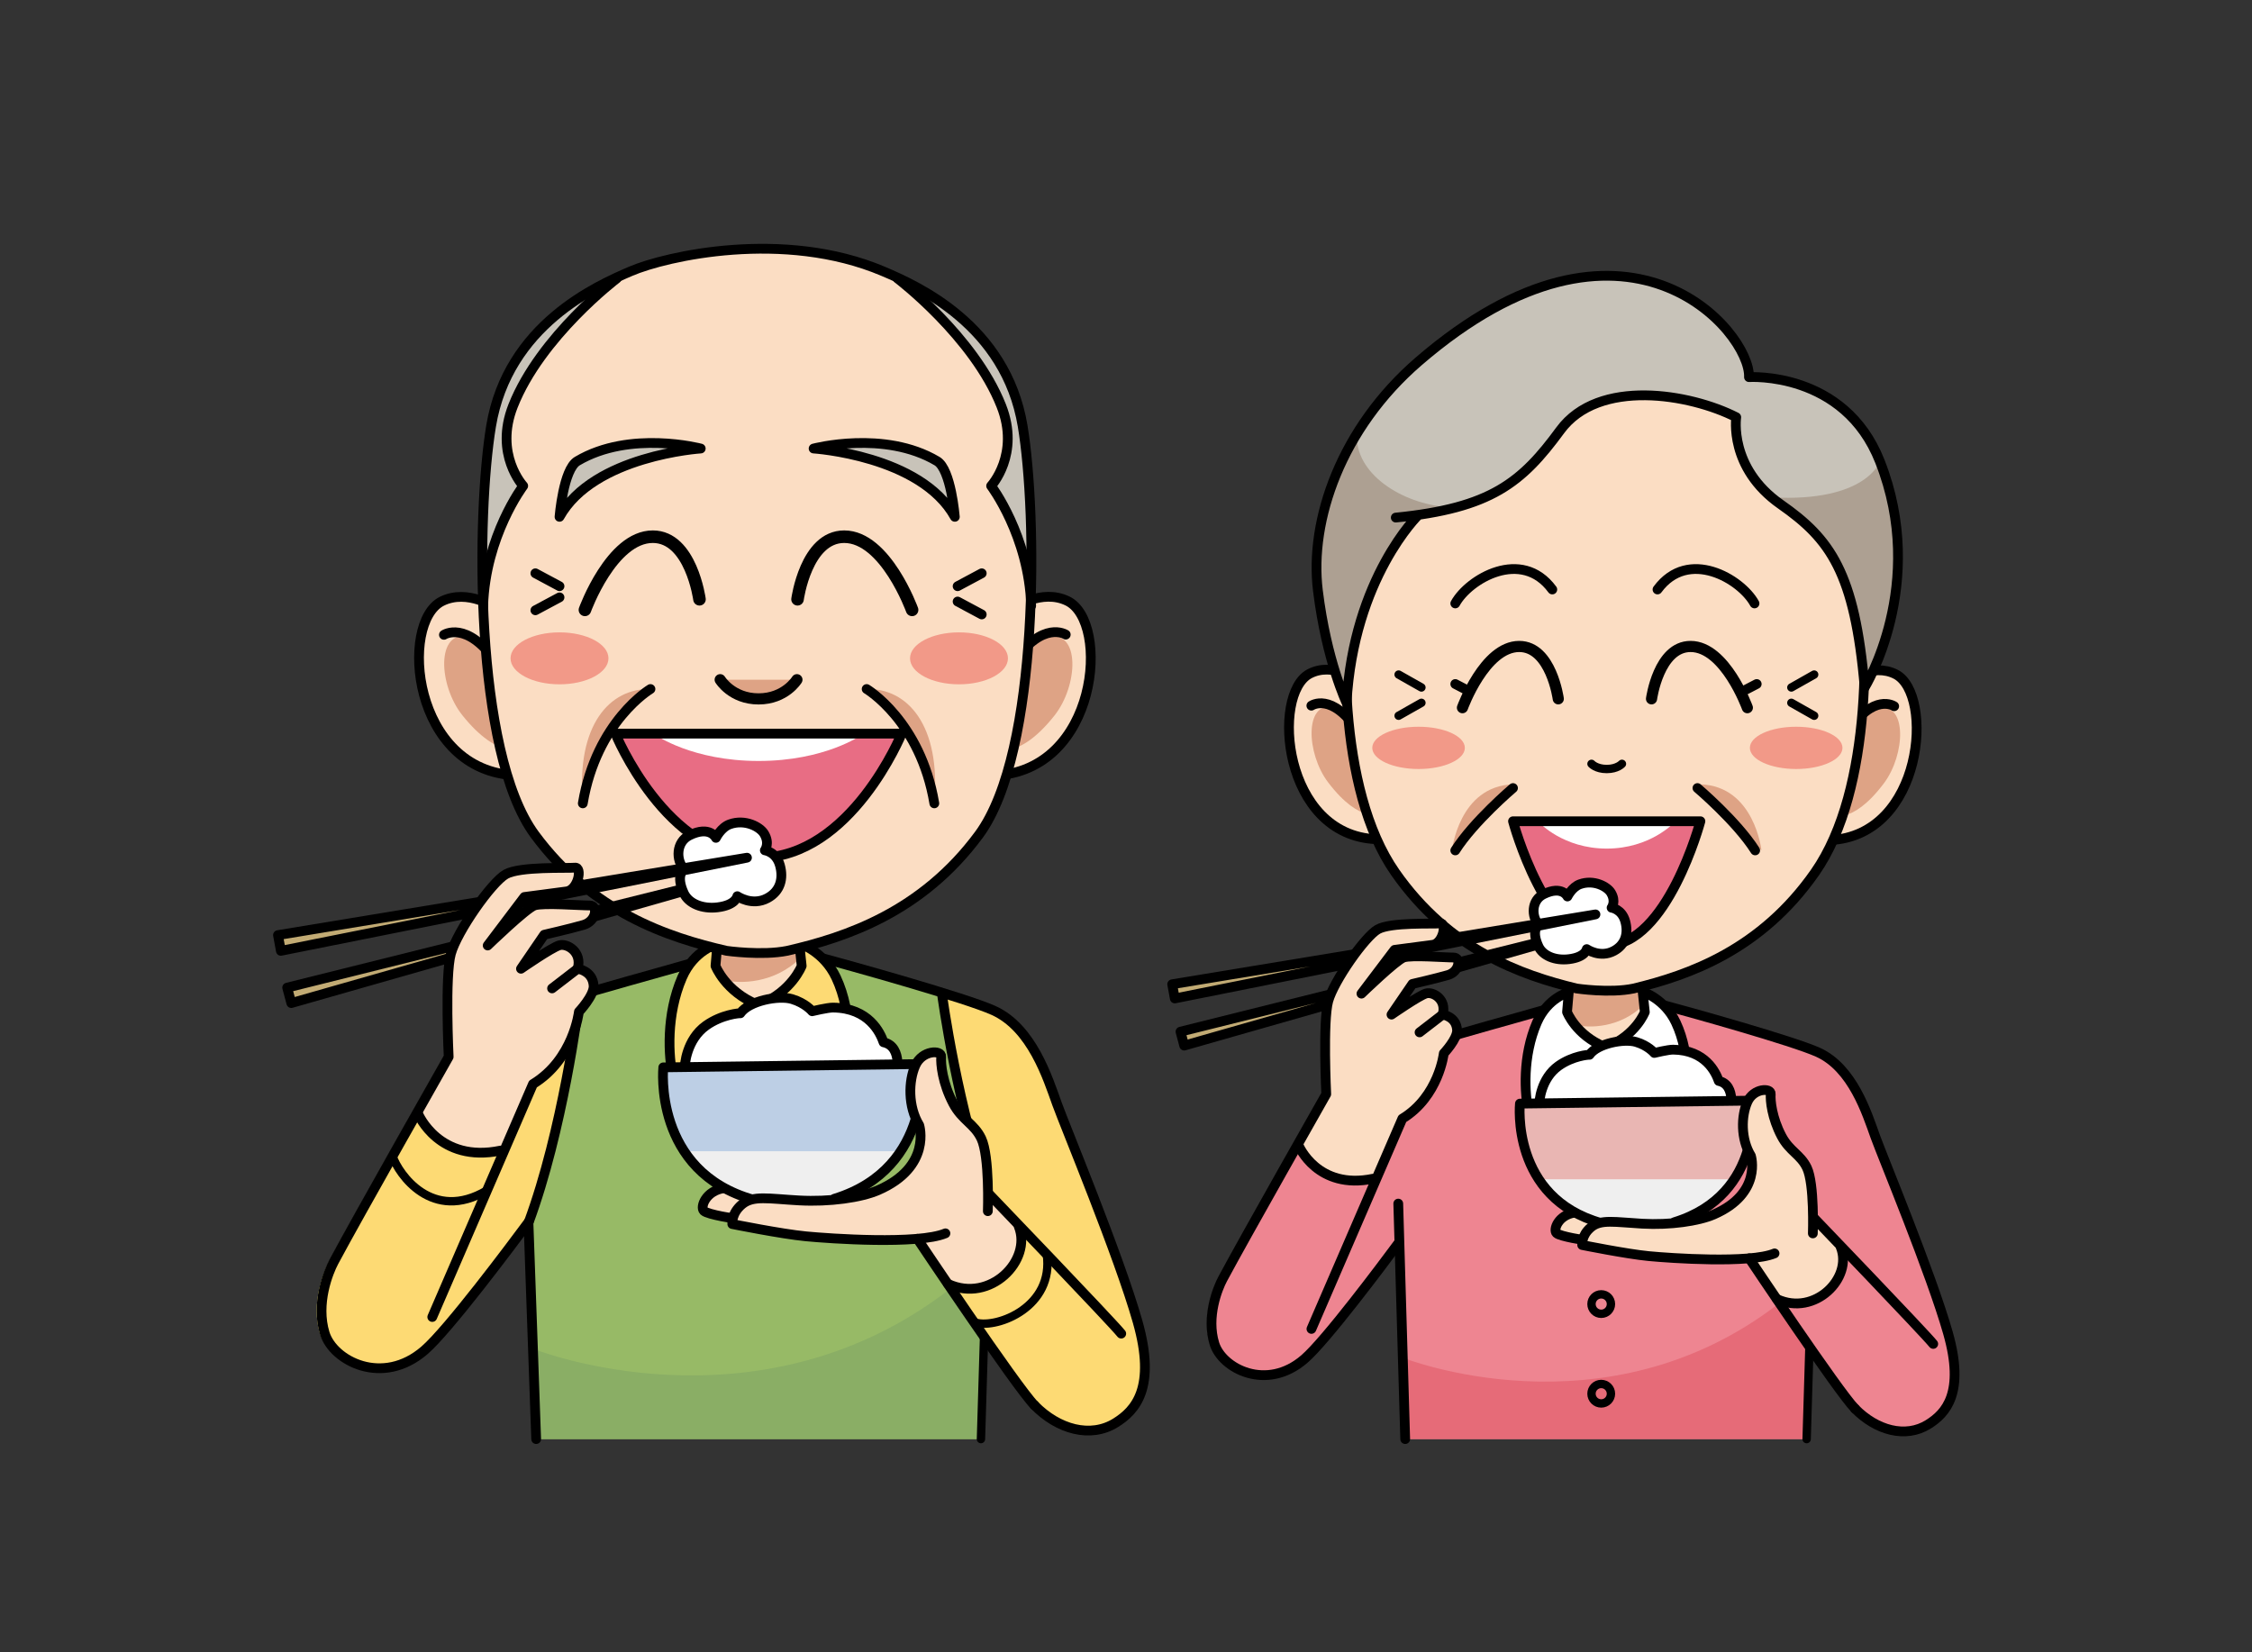 <?xml version="1.0" encoding="utf-8"?>
<!-- Generator: Adobe Illustrator 16.0.0, SVG Export Plug-In . SVG Version: 6.00 Build 0)  -->
<!DOCTYPE svg PUBLIC "-//W3C//DTD SVG 1.1//EN" "http://www.w3.org/Graphics/SVG/1.1/DTD/svg11.dtd">
<svg version="1.1" id="レイヤー_1" xmlns="http://www.w3.org/2000/svg" xmlns:xlink="http://www.w3.org/1999/xlink" x="0px"
	 y="0px" width="323px" height="237px" viewBox="0 0 323 237" enable-background="new 0 0 323 237" xml:space="preserve">
<rect x="0" y="0" width="323" height="237" fill="#333333" stroke="none"/>
<path fill="#97BA66" d="M72.455,146.523c3.678-2.232,21.757-6.824,29.478-9.18l14.105-0.426c6.645,1.771,22.474,6.223,26.447,8.008
	c5.521,2.48,7.801,9.729,9.116,13.395c1.169,3.254,8.867,21.75,11.561,31.244c2.693,9.496-0.316,12.746-3.132,14.506
	c-3.63,2.27-8.273,0.941-11.646-2.496c-0.924-0.941-3.27-4.166-5.927-7.955l-1.325-1.602l-0.436,14.396H76.9l-0.888-29.346
	l-0.214-2.701c0,0-11.601,15.84-15.594,19.301c-6.05,5.244-13.107,1.514-14.318-2.418c-1.313-4.27,0.504-8.773,1.311-10.287
	c3.377-6.326,16.461-29.377,16.461-29.377L72.455,146.523z"/>
<g>
	<path fill="#8AAE65" d="M136.387,184.775c-27.83,21.639-60.089,8.627-60.089,8.627l0.603,13.012h63.796l0.436-14.396
		L136.387,184.775z"/>
</g>
<path fill="#FDDA74" d="M82.441,142.932c-4.603,1.383-8.489,2.684-9.987,3.592l-8.797,5.063c0,0-13.084,23.051-16.461,29.377
	c-0.807,1.514-2.623,6.018-1.311,10.287c1.211,3.932,8.269,7.662,14.318,2.418c3.993-3.461,15.696-18.012,15.696-18.012
	c4.933-13.309,7.056-31.26,7.056-31.26L82.441,142.932z"/>
<path fill="#FDDA74" d="M163.162,189.564c-2.694-9.494-10.392-27.99-11.561-31.244c-1.315-3.666-3.596-10.914-9.116-13.395
	c-1.581-0.711-2.88-0.959-7.379-2.377c0.04,0.289,1.576,11.373,5.101,22.58c0.623,1.977-5.103,16.936-5.103,16.936l7.353,11.555
	c2.657,3.789,5.003,7.014,5.927,7.955c3.373,3.438,8.017,4.766,11.646,2.496C162.846,202.311,165.855,199.061,163.162,189.564z"/>
<path fill="#EE8591" d="M197.532,152.363c3.318-2.014,19.636-6.158,26.604-8.285l12.73-0.383c5.996,1.6,20.282,5.615,23.868,7.227
	c4.983,2.238,7.04,8.779,8.228,12.088c1.055,2.938,8.002,19.629,10.435,28.197c2.43,8.572-0.286,11.504-2.827,13.092
	c-3.276,2.049-7.467,0.85-10.512-2.252c-0.833-0.85-2.951-3.76-5.348-7.18l-1.196-1.445l-0.393,12.992h-57.576l-0.801-26.484
	l-0.194-2.438c0,0-10.47,14.297-14.073,17.42c-5.46,4.732-11.829,1.365-12.921-2.184c-1.186-3.852,0.454-7.918,1.182-9.283
	c3.049-5.709,14.856-26.514,14.856-26.514L197.532,152.363z"/>
<g>
	<path fill="#E66B78" d="M255.231,186.887c-25.116,19.527-54.23,7.785-54.23,7.785l0.544,11.742h57.576l0.393-12.992
		L255.231,186.887z"/>
</g>
<path fill="none" stroke="#000000" stroke-width="1.4" stroke-linecap="round" stroke-linejoin="round" stroke-miterlimit="10" d="
	M101.932,137.344c-7.721,2.355-25.8,6.947-29.478,9.18"/>
<line fill="none" stroke="#000000" stroke-width="1.2" stroke-linecap="round" stroke-linejoin="round" stroke-miterlimit="10" x1="140.696" y1="206.414" x2="141.132" y2="192.018"/>
<path fill="none" stroke="#000000" stroke-width="1.4" stroke-linecap="round" stroke-linejoin="round" stroke-miterlimit="10" d="
	M148.383,201.574c3.373,3.438,8.017,4.766,11.646,2.496c2.816-1.76,5.826-5.01,3.132-14.506
	c-2.694-9.494-10.392-27.99-11.561-31.244c-1.315-3.666-3.596-10.914-9.116-13.395c-3.974-1.785-19.803-6.236-26.447-8.008"/>
<path fill="none" stroke="#000000" stroke-width="1.4" stroke-linecap="round" stroke-linejoin="round" stroke-miterlimit="10" d="
	M82.957,144.396c0,0-2.22,17.697-7.158,31.008l1.102,31.01"/>
<path fill="none" stroke="#000000" stroke-width="1.4" stroke-linecap="round" stroke-linejoin="round" stroke-miterlimit="10" d="
	M135.105,142.549c0,0,2.22,16.773,7.158,30.086"/>
<path fill="none" stroke="#000000" stroke-width="1.4" stroke-linecap="round" stroke-linejoin="round" stroke-miterlimit="10" d="
	M224.136,144.078c-6.968,2.127-23.285,6.271-26.604,8.285"/>
<line fill="none" stroke="#000000" stroke-width="1.2" stroke-linecap="round" stroke-linejoin="round" stroke-miterlimit="10" x1="259.121" y1="206.414" x2="259.514" y2="193.422"/>
<path fill="none" stroke="#000000" stroke-width="1.4" stroke-linecap="round" stroke-linejoin="round" stroke-miterlimit="10" d="
	M266.058,202.047c3.045,3.102,7.235,4.301,10.512,2.252c2.541-1.588,5.257-4.52,2.827-13.092c-2.433-8.568-9.38-25.26-10.435-28.197
	c-1.188-3.309-3.244-9.85-8.228-12.088c-3.586-1.611-17.872-5.627-23.868-7.227"/>
<line fill="none" stroke="#000000" stroke-width="1.4" stroke-linecap="round" stroke-linejoin="round" stroke-miterlimit="10" x1="200.55" y1="172.635" x2="201.545" y2="206.414"/>
<path fill="#FBDDC3" d="M114.524,134.559l0.46,4.314c0,0-1.407,3.656-5.95,5.523h-0.464c-4.543-1.867-5.95-5.523-5.95-5.523
	l0.366-4.223L114.524,134.559z"/>
<path fill="#DEA385" d="M102.81,138.947c0,0,1.049,1.613,1.049,1.613c2.151,0.584,7.253,0.576,10.997-3.217l-0.145-4.363H103
	L102.81,138.947z"/>
<path fill="#FDDA74" stroke="#000000" stroke-width="1.4" stroke-linecap="round" stroke-linejoin="round" stroke-miterlimit="10" d="
	M102.894,135.391c0,0-3.354,0.855-5.066,4.822c-2.301,5.336-1.984,11.32-1.284,14.354l12.027-10.502
	c-4.543-1.867-5.95-5.523-5.95-5.523l0.366-4.223"/>
<path fill="#FDDA74" stroke="#000000" stroke-width="1.4" stroke-linecap="round" stroke-linejoin="round" stroke-miterlimit="10" d="
	M114.641,135.32c0,0,3.491,1.082,5.28,4.893c2.469,5.26,1.841,11.32,1.141,14.354l-12.027-10.502c4.543-1.867,5.95-5.523,5.95-5.523
	l-0.46-4.314"/>
<path fill="#FBDDC3" stroke="#000000" stroke-width="1.4" stroke-linecap="round" stroke-linejoin="round" stroke-miterlimit="10" d="
	M71.175,87.219c0,0-4.075-2.824-7.794-0.98c-6.101,3.026-4.328,24.431,10.69,24.977"/>
<path fill="#DEA385" d="M74.916,107.307L73.51,97.78c0,0-2.688-5.798-6.325-6.501c-4.681-0.904-4.297,7.035-0.86,11.325
	C71.584,109.169,74.916,107.307,74.916,107.307z"/>
<path fill="none" stroke="#000000" stroke-width="1.4" stroke-linecap="round" stroke-linejoin="round" stroke-miterlimit="10" d="
	M63.672,91.055c0,0,3.256-2.13,7.486,3.9"/>
<path fill="#FBDDC3" stroke="#000000" stroke-width="1.4" stroke-linecap="round" stroke-linejoin="round" stroke-miterlimit="10" d="
	M145.335,87.23c0,0,4.061-2.848,7.789-1.022c6.118,2.992,4.461,24.406-10.554,25.033"/>
<path fill="#DEA385" d="M142.668,107.391l1.354-9.534c0,0,2.657-5.813,6.29-6.535c4.677-0.931,4.336,7.012,0.922,11.319
	C146.009,109.234,142.668,107.391,142.668,107.391z"/>
<path fill="none" stroke="#000000" stroke-width="1.4" stroke-linecap="round" stroke-linejoin="round" stroke-miterlimit="10" d="
	M152.86,91.024c0,0-3.268-2.111-7.465,3.94"/>
<path fill="#FBDDC3" d="M126.652,38.908c4.872,2.064,17.612,7.721,20.025,22.196c2.072,12.432,2.549,46.691-6.273,58.627
	c-8.203,11.1-19.06,14.717-27.504,16.648c-3.619,0.723-8.686,0-8.686,0c-8.444-1.932-19.301-5.549-27.504-16.648
	c-8.822-11.936-8.345-46.195-6.273-58.627c2.413-14.475,15.162-20.111,20.025-22.196C95.529,36.736,112.417,32.876,126.652,38.908z"
	/>
<path fill="#C8C3B9" d="M88.462,39.945l-0.25-0.035c-5.746,2.693-15.675,8.594-17.775,21.194
	c-0.924,5.547-1.528,15.438-1.134,25.752c0.332-10.01,5.741-17.164,5.741-17.164s-4.203-4.527-1.455-11.479
	C77.536,48.229,88.462,39.945,88.462,39.945z"/>
<path fill="#C8C3B9" d="M128.737,39.945l0.25-0.035c5.746,2.693,15.674,8.594,17.774,21.194c0.924,5.547,1.528,15.438,1.134,25.752
	c-0.332-10.01-5.74-17.164-5.74-17.164s4.203-4.527,1.455-11.479C139.664,48.229,128.737,39.945,128.737,39.945z"/>
<g>
	<path fill="none" stroke="#000000" stroke-width="1.4" stroke-linecap="round" stroke-linejoin="round" stroke-miterlimit="10" d="
		M128.737,39.945c0,0,10.927,8.284,14.874,18.268c2.748,6.951-1.455,11.479-1.455,11.479s5.418,7.164,5.742,17.188"/>
</g>
<path fill="none" stroke="#000000" stroke-width="1.4" stroke-linecap="round" stroke-linejoin="round" stroke-miterlimit="10" d="
	M126.652,38.908c4.872,2.064,17.612,7.721,20.025,22.196c2.072,12.432,2.549,46.691-6.273,58.627
	c-8.203,11.1-19.06,14.717-27.504,16.648c-3.619,0.723-8.686,0-8.686,0c-8.444-1.932-19.301-5.549-27.504-16.648
	c-8.822-11.936-8.345-46.195-6.273-58.627c2.413-14.475,15.162-20.111,20.025-22.196C95.529,36.736,112.417,32.876,126.652,38.908z"
	/>
<g>
	<path fill="none" stroke="#000000" stroke-width="1.4" stroke-linecap="round" stroke-linejoin="round" stroke-miterlimit="10" d="
		M88.462,39.945c0,0-10.927,8.284-14.874,18.268c-2.748,6.951,1.455,11.479,1.455,11.479s-5.418,7.164-5.742,17.188"/>
</g>
<path fill="#C8C3B9" stroke="#000000" stroke-width="1.4" stroke-linecap="round" stroke-linejoin="round" stroke-miterlimit="10" d="
	M80.25,74.131c0,0,0.545-6.807,2.554-7.996c7.574-4.486,17.702-1.801,17.702-1.801S85.157,65.31,80.25,74.131z"/>
<path fill="#C8C3B9" stroke="#000000" stroke-width="1.4" stroke-linecap="round" stroke-linejoin="round" stroke-miterlimit="10" d="
	M136.949,74.131c0,0-0.545-6.807-2.554-7.996c-7.574-4.486-17.702-1.801-17.702-1.801S132.042,65.31,136.949,74.131z"/>
<path fill="none" stroke="#000000" stroke-width="1.8" stroke-linecap="round" stroke-linejoin="round" stroke-miterlimit="10" d="
	M100.325,85.956c0,0-1.213-8.976-6.694-8.976c-5.933,0-9.736,10.497-9.736,10.497"/>
<path fill="none" stroke="#000000" stroke-width="1.8" stroke-linecap="round" stroke-linejoin="round" stroke-miterlimit="10" d="
	M114.388,85.956c0,0,1.214-8.976,6.695-8.976c5.933,0,9.736,10.497,9.736,10.497"/>
<path fill="#DEA385" stroke="#000000" stroke-width="1.6" stroke-linecap="round" stroke-linejoin="round" stroke-miterlimit="10" d="
	M114.301,97.493c0,0-1.67,2.752-5.503,2.752c-3.833,0-5.503-2.752-5.503-2.752"/>
<path fill="#E86D84" d="M129.326,105.227c0,0-7.265,17.803-20.527,17.803c-13.263,0-20.53-17.803-20.53-17.803H129.326z"/>
<path fill="#FFFFFF" d="M123.551,105.432c0,0-5.221,3.717-14.752,3.717c-9.532,0-14.755-3.717-14.755-3.717H123.551z"/>
<path fill="none" stroke="#000000" stroke-width="1.4" stroke-linecap="round" stroke-linejoin="round" stroke-miterlimit="10" d="
	M129.326,105.227c0,0-7.265,17.803-20.527,17.803c-13.263,0-20.53-17.803-20.53-17.803H129.326z"/>
<path fill="#DEA385" d="M83.589,115.23c1.978-11.818,9.706-16.4,9.706-16.4C87.501,98.696,82.612,103.914,83.589,115.23z"/>
<path fill="none" stroke="#000000" stroke-width="1.4" stroke-linecap="round" stroke-linejoin="round" stroke-miterlimit="10" d="
	M93.295,98.83c0,0-7.728,4.582-9.706,16.4"/>
<path fill="#DEA385" d="M134.007,115.23c-1.978-11.818-9.706-16.4-9.706-16.4C130.096,98.696,134.984,103.914,134.007,115.23z"/>
<path fill="none" stroke="#000000" stroke-width="1.4" stroke-linecap="round" stroke-linejoin="round" stroke-miterlimit="10" d="
	M124.301,98.83c0,0,7.728,4.582,9.706,16.4"/>
<line fill="none" stroke="#000000" stroke-width="1.4" stroke-linecap="round" stroke-linejoin="round" stroke-miterlimit="10" x1="80.25" y1="84.082" x2="76.788" y2="82.229"/>
<line fill="none" stroke="#000000" stroke-width="1.4" stroke-linecap="round" stroke-linejoin="round" stroke-miterlimit="10" x1="80.25" y1="85.682" x2="76.788" y2="87.535"/>
<line fill="none" stroke="#000000" stroke-width="1.4" stroke-linecap="round" stroke-linejoin="round" stroke-miterlimit="10" x1="137.347" y1="84.082" x2="140.808" y2="82.229"/>
<line fill="none" stroke="#000000" stroke-width="1.4" stroke-linecap="round" stroke-linejoin="round" stroke-miterlimit="10" x1="137.347" y1="86.28" x2="140.808" y2="88.133"/>
<path fill="#FBDDC3" d="M235.5,141.564l0.415,3.895c0,0-1.269,3.299-5.369,4.984h-0.42c-4.1-1.686-5.369-4.984-5.369-4.984
	l0.33-3.811L235.5,141.564z"/>
<path fill="#DEA385" d="M224.929,145.525l0.945,1.457c1.943,0.527,6.548,0.52,9.927-2.904l-0.132-3.936h-10.57L224.929,145.525z"/>
<path fill="#FFFFFF" stroke="#000000" stroke-width="1.4" stroke-linecap="round" stroke-linejoin="round" stroke-miterlimit="10" d="
	M225.003,142.316c0,0-3.027,0.771-4.571,4.354c-2.076,4.814-1.79,10.215-1.159,12.953l10.854-9.479
	c-4.1-1.686-5.369-4.984-5.369-4.984l0.33-3.813"/>
<path fill="#FFFFFF" stroke="#000000" stroke-width="1.4" stroke-linecap="round" stroke-linejoin="round" stroke-miterlimit="10" d="
	M235.604,142.252c0,0,3.152,0.977,4.766,4.418c2.229,4.744,1.661,10.215,1.03,12.953l-10.854-9.479
	c4.101-1.686,5.369-4.984,5.369-4.984l-0.415-3.895"/>
<path fill="#FBDDC3" stroke="#000000" stroke-width="1.4" stroke-linecap="round" stroke-linejoin="round" stroke-miterlimit="10" d="
	M194.823,97.572c0,0-3.659-2.684-6.999-0.932c-5.479,2.875-3.888,23.209,9.601,23.729"/>
<path fill="#DEA385" d="M198.183,116.656l-1.264-9.051c0,0-2.413-5.508-5.679-6.176c-4.204-0.859-3.859,6.684-0.772,10.759
	C195.19,118.426,198.183,116.656,198.183,116.656z"/>
<path fill="none" stroke="#000000" stroke-width="1.4" stroke-linecap="round" stroke-linejoin="round" stroke-miterlimit="10" d="
	M188.085,101.217c0,0,2.924-2.023,6.723,3.704"/>
<path fill="#FBDDC3" stroke="#000000" stroke-width="1.4" stroke-linecap="round" stroke-linejoin="round" stroke-miterlimit="10" d="
	M264.921,97.692c0,0,3.646-2.704,6.996-0.971c5.494,2.843,4.006,23.187-9.479,23.782"/>
<path fill="#DEA385" d="M262.528,116.846l1.215-9.059c0,0,2.385-5.521,5.646-6.207c4.201-0.885,3.895,6.66,0.829,10.753
	C265.526,118.598,262.528,116.846,262.528,116.846z"/>
<path fill="none" stroke="#000000" stroke-width="1.4" stroke-linecap="round" stroke-linejoin="round" stroke-miterlimit="10" d="
	M271.679,101.297c0,0-2.934-2.006-6.703,3.744"/>
<path fill="#FBDDC3" d="M247.323,56.106c4.605,2.064,16.648,7.721,18.929,22.196c1.959,12.432,2.409,34.897-5.931,46.834
	c-7.754,11.098-18.015,14.717-25.998,16.646c-3.42,0.725-8.209,0-8.209,0c-7.981-1.93-18.244-5.549-25.998-16.646
	c-8.34-11.937-7.889-34.402-5.931-46.834c2.282-14.476,14.332-20.111,18.929-22.196C217.903,53.936,233.868,50.074,247.323,56.106z"
	/>
<path fill="none" stroke="#000000" stroke-width="1.4" stroke-linecap="round" stroke-linejoin="round" stroke-miterlimit="10" d="
	M247.323,56.106c4.605,2.064,16.648,7.721,18.929,22.196c1.959,12.432,2.409,34.897-5.931,46.834
	c-7.754,11.098-18.015,14.717-25.998,16.646c-3.42,0.725-8.209,0-8.209,0c-7.981-1.93-18.244-5.549-25.998-16.646
	c-8.34-11.937-7.889-34.402-5.931-46.834c2.282-14.476,14.332-20.111,18.929-22.196C217.903,53.936,233.868,50.074,247.323,56.106z"
	/>
<path fill="#E86D84" d="M243.887,117.795c0,0-4.757,17.803-13.438,17.803c-8.684,0-13.441-17.803-13.441-17.803H243.887z"/>
<path fill="#FFFFFF" d="M240.106,118c0,0-3.418,3.717-9.658,3.717c-6.241,0-9.66-3.717-9.66-3.717H240.106z"/>
<path fill="none" stroke="#000000" stroke-width="1.4" stroke-linecap="round" stroke-linejoin="round" stroke-miterlimit="10" d="
	M243.887,117.795c0,0-4.757,17.803-13.438,17.803c-8.684,0-13.441-17.803-13.441-17.803H243.887z"/>
<line fill="none" stroke="#000000" stroke-width="1.2" stroke-linecap="round" stroke-linejoin="round" stroke-miterlimit="10" x1="203.872" y1="98.607" x2="200.601" y2="96.755"/>
<line fill="none" stroke="#000000" stroke-width="1.2" stroke-linecap="round" stroke-linejoin="round" stroke-miterlimit="10" x1="203.872" y1="100.807" x2="200.601" y2="102.66"/>
<line fill="none" stroke="#000000" stroke-width="1.2" stroke-linecap="round" stroke-linejoin="round" stroke-miterlimit="10" x1="256.93" y1="98.607" x2="260.201" y2="96.755"/>
<line fill="none" stroke="#000000" stroke-width="1.2" stroke-linecap="round" stroke-linejoin="round" stroke-miterlimit="10" x1="256.93" y1="100.807" x2="260.201" y2="102.66"/>
<path fill="#DEA385" d="M208.25,121.979c0,0,1.007-9.227,8.757-9.477L208.25,121.979z"/>
<path fill="#DEA385" d="M252.646,121.979c0,0-1.007-9.227-8.757-9.477L252.646,121.979z"/>
<path fill="none" stroke="#000000" stroke-width="1.4" stroke-linecap="round" stroke-linejoin="round" stroke-miterlimit="10" d="
	M217.007,113.033c0,0-5.623,4.766-8.28,8.945"/>
<path fill="none" stroke="#000000" stroke-width="1.4" stroke-linecap="round" stroke-linejoin="round" stroke-miterlimit="10" d="
	M243.46,113.033c0,0,5.623,4.766,8.28,8.945"/>
<path fill="none" stroke="#000000" stroke-width="1.4" stroke-linecap="round" stroke-linejoin="round" stroke-miterlimit="10" d="
	M208.728,86.553c1.917-3.5,9.5-8,13.916-2"/>
<path fill="none" stroke="#000000" stroke-width="1.4" stroke-linecap="round" stroke-linejoin="round" stroke-miterlimit="10" d="
	M251.647,86.553c-1.917-3.5-9.5-8-13.916-2"/>
<path fill="#C8C3B9" d="M203.461,73.845c0,0-9.312,8.999-10.324,26.962c0,0-2.862-5.963-4.112-16.088s3.361-23.314,14.437-32.875
	c29.688-25.625,47.659-4.25,47.39,2.25c0,0,14.242-1.131,18.781,12.096c6.334,18.458-2.189,31.492-2.189,31.492
	c-1.418-16.588-4.984-20.396-12.043-25.338c-7.5-5.25-6.375-12.5-6.375-12.5c-6.625-3.375-19.75-5.625-25.25,1.875
	s-9.92,11.166-23.585,12.521"/>
<g>
	<path fill="#ADA092" d="M207.704,72.752c-6.697-0.5-13.385-4.813-13.1-10.527c-3.939,7.084-6.36,16.171-5.58,22.494
		c1.25,10.125,4.112,16.088,4.112,16.088c1.013-17.963,10.324-26.962,10.324-26.962l-0.312,0.038
		C204.306,73.721,206.688,72.957,207.704,72.752z"/>
	<path fill="#ADA092" d="M269.632,66.189c0,0-1.902,5.875-15.535,5.153c0.402,0.34,0.836,0.675,1.303,1.001
		c7.059,4.941,10.625,8.75,12.043,25.338C267.442,97.682,275.966,84.647,269.632,66.189z"/>
</g>
<path fill="none" stroke="#000000" stroke-width="1.4" stroke-linecap="round" stroke-linejoin="round" stroke-miterlimit="10" d="
	M203.461,73.845c0,0-9.312,8.999-10.324,26.962c0,0-2.862-5.963-4.112-16.088s3.361-23.314,14.437-32.875
	c29.688-25.625,47.659-4.25,47.39,2.25c0,0,13.667-0.92,18.781,12.096c6.923,17.615-2.189,32.418-2.189,32.418
	c-1.418-16.586-4.984-21.322-12.043-26.264c-7.5-5.25-6.375-12.5-6.375-12.5c-6.625-3.375-19.75-5.625-25.25,1.875
	s-9.92,11.166-23.585,12.521"/>
<path fill="none" stroke="#000000" stroke-width="1.6" stroke-linecap="round" stroke-linejoin="round" stroke-miterlimit="10" d="
	M236.875,100.234c0,0,1.016-7.508,5.6-7.508c4.962,0,8.143,8.78,8.143,8.78"/>
<line fill="none" stroke="#000000" stroke-width="1.4" stroke-linecap="round" stroke-linejoin="round" stroke-miterlimit="10" x1="250.051" y1="99.105" x2="251.963" y2="98.11"/>
<path fill="none" stroke="#000000" stroke-width="1.6" stroke-linecap="round" stroke-linejoin="round" stroke-miterlimit="10" d="
	M223.5,100.234c0,0-1.016-7.508-5.6-7.508c-4.962,0-8.143,8.78-8.143,8.78"/>
<line fill="none" stroke="#000000" stroke-width="1.4" stroke-linecap="round" stroke-linejoin="round" stroke-miterlimit="10" x1="210.64" y1="99.105" x2="208.728" y2="98.11"/>
<path fill="none" stroke="#000000" stroke-width="1.2" stroke-linecap="round" stroke-linejoin="round" stroke-miterlimit="10" d="
	M232.633,109.561c0,0-0.663,0.741-2.185,0.741c-1.521,0-2.184-0.741-2.184-0.741"/>
<circle fill="none" stroke="#000000" stroke-width="1.2" stroke-linecap="round" stroke-linejoin="round" stroke-miterlimit="10" cx="229.66" cy="187.047" r="1.396"/>
<circle fill="none" stroke="#000000" stroke-width="1.2" stroke-linecap="round" stroke-linejoin="round" stroke-miterlimit="10" cx="229.66" cy="199.906" r="1.396"/>
<path fill="#FBDDC3" d="M146.85,175.471l-5.126-4.623c0,0,0.012-4.916-0.689-6.494c-0.7-1.58-2.014-3.604-2.626-4.127
	c-0.227-0.193-2.562,5.477-5.36,8.414c-3.907,4.098-8.597,5.91-8.597,5.91l7.689,3.984l3.396,5.25c0,0,3.725,1.389,6.805-0.238
	C145.42,181.918,147.742,180.146,146.85,175.471z"/>
<polygon fill="#C2AB74" stroke="#000000" stroke-width="1.4" stroke-linecap="round" stroke-linejoin="round" stroke-miterlimit="10" points="
	107.336,125.164 41.78,143.875 41.189,141.658 107.336,125.164 "/>
<path fill="#FFFFFF" stroke="#000000" stroke-width="1.4" stroke-linecap="round" stroke-linejoin="round" stroke-miterlimit="10" d="
	M98.12,124.678c-1.19-1.309-1.189-3.906,0.789-4.873c2.929-1.43,3.774,0.373,3.774,0.373s0.728-1.502,1.995-1.953
	c2.188-0.779,4.324,0.367,4.917,1.348c0.854,1.412,0.105,2.393,0.105,2.393s1.63,0.203,2.17,2.17
	c0.511,1.848,0.076,3.674-1.786,4.682c-2.213,1.203-4.332-0.275-4.332-0.275s-0.198,1.275-2.819,1.598
	c-2.22,0.275-4.159-0.549-4.845-2.012C96.832,125.441,98.12,124.678,98.12,124.678z"/>
<polygon fill="#C2AB74" stroke="#000000" stroke-width="1.4" stroke-linecap="round" stroke-linejoin="round" stroke-miterlimit="10" points="
	107.136,123.023 40.284,136.381 39.871,134.125 107.136,123.023 "/>
<path fill="#FBDDC3" d="M72.042,164.58l4.386-9.328c6.05-3.781,6.604-10.135,6.604-10.135s2.198-2.332,2.112-3.73
	c-0.132-2.16-2.295-2.439-2.295-2.439c0.688-2.375-1.487-3.684-2.616-3.361c-1.128,0.324-5.51,3.363-5.51,3.363l3.332-4.877
	c0,0,3.795-0.873,5.638-1.41c1.844-0.539,2.126-2.805,0.89-2.789c-1.233,0.018-6.69-0.428-7.919-0.002
	c-1.228,0.43-6.716,5.744-6.716,5.744l5.261-6.957c0,0,4.415-0.57,6.058-0.799c1.643-0.227,2.32-3.527,1.189-3.41
	c-1.129,0.115-7.872-0.207-9.914,0.949c-2.043,1.16-6.902,8.152-7.787,11.35c-0.883,3.201-0.404,14.271-0.404,14.271
	s-1.989,3.828-4.358,8.416C59.992,159.436,63.485,166.967,72.042,164.58z"/>
<g>
	<path fill="none" stroke="#000000" stroke-width="1.4" stroke-linecap="round" stroke-linejoin="round" stroke-miterlimit="10" d="
		M61.999,188.902l14.447-33.416c5.82-3.539,6.586-10.369,6.586-10.369s2.198-2.332,2.112-3.73c-0.132-2.16-2.295-2.439-2.295-2.439
		c0.688-2.375-1.487-3.684-2.616-3.361c-1.128,0.324-5.51,3.363-5.51,3.363l3.332-4.877c0,0,3.795-0.873,5.638-1.41
		c1.844-0.539,2.126-2.805,0.89-2.789c-1.233,0.018-6.69-0.428-7.919-0.002c-1.228,0.43-6.716,5.744-6.716,5.744l5.261-6.957
		c0,0,4.415-0.57,6.058-0.799c1.643-0.227,2.32-3.527,1.189-3.41c-1.129,0.115-7.872-0.207-9.914,0.949
		c-2.043,1.16-6.984,8.191-7.869,11.393c-0.884,3.199-0.321,14.795-0.321,14.795s-13.084,23.051-16.461,29.377
		c-0.807,1.514-2.623,6.018-1.311,10.287c1.211,3.932,8.269,7.662,14.318,2.418c3.417-2.961,12.407-14.99,14.928-18.396"/>
</g>
<line fill="#FBDDC3" stroke="#000000" stroke-width="1.4" stroke-linecap="round" stroke-linejoin="round" stroke-miterlimit="10" x1="79.182" y1="141.771" x2="82.849" y2="138.947"/>
<path fill="none" stroke="#000000" stroke-width="1.4" stroke-linecap="round" stroke-linejoin="round" stroke-miterlimit="10" d="
	M60.003,159.82c0,0,2.956,7.053,11.785,5.211"/>
<path fill="none" stroke="#000000" stroke-width="1.4" stroke-linecap="round" stroke-linejoin="round" stroke-miterlimit="10" d="
	M141.796,171.201c0,0,17.68,18.408,19.021,20.086"/>
<path fill="#FFFFFF" stroke="#000000" stroke-width="1.4" stroke-linecap="round" stroke-linejoin="round" stroke-miterlimit="10" d="
	M98.22,153.436c-0.072-0.732,0.268-4.346,3.04-6.328c2.266-1.619,4.847-1.807,4.927-1.768c1.235-1.801,5.504-2.607,7.4-2.043
	c1.954,0.584,2.901,1.748,2.901,1.748s2.217-0.535,2.996-0.525c5.153,0.055,6.783,3.637,7.245,4.979
	c2.907,0.623,1.811,5.086,1.811,5.086S98.641,157.729,98.22,153.436z"/>
<path fill="#FBDDC3" stroke="#000000" stroke-width="1.4" stroke-linecap="round" stroke-linejoin="round" stroke-miterlimit="10" d="
	M105.631,174.834c0,0-4.116-0.602-4.68-1.15c-0.561-0.547,0.267-2.877,2.884-3.264l2.024-1.414l3.642,0.859l-1.144,5.16
	L105.631,174.834z"/>
<path fill="#BDCFE5" d="M119.68,171.939c14.362-4.42,12.455-19.32,12.455-19.32l-37.002,0.477c0,0-1.523,14.945,12.949,18.992"/>
<path fill="#EFEFEF" d="M98.489,165.127h30.703l-4.588,4.664l-4.94,2.42l-12.429-0.229c0,0-4.311-1.74-5.293-2.496
	C100.958,168.73,98.489,165.127,98.489,165.127z"/>
<path fill="none" stroke="#000000" stroke-width="1.4" stroke-linecap="round" stroke-linejoin="round" stroke-miterlimit="10" d="
	M119.68,171.939c14.362-4.42,12.455-19.32,12.455-19.32l-37.002,0.477c0,0-1.523,14.945,12.949,18.992"/>
<path fill="#FBDDC3" stroke="#000000" stroke-width="1.4" stroke-linecap="round" stroke-linejoin="round" stroke-miterlimit="10" d="
	M141.684,173.723c0,0,0.277-7.869-0.939-10.424c-1.014-2.127-2.75-2.607-4.024-5.016c-1.55-2.932-1.813-5.701-1.727-6.711
	c0.09-1.008-2.734-0.971-3.713,1.258c-0.979,2.23-1.083,5.865,0.564,8.566c0,0,1.854,5.955-5.901,9.322
	c-2.44,1.059-6.965,1.709-11.354,1.463c-4.391-0.246-6.589-0.748-8.161,0.559c-1.571,1.307-1.398,2.83-1.398,2.83
	s7.074,1.428,10.557,1.76c3.483,0.334,16.101,1.211,20.013-0.428"/>
<path fill="none" stroke="#000000" stroke-width="1.4" stroke-linecap="round" stroke-linejoin="round" stroke-miterlimit="10" d="
	M146.125,175.941c1.918,4.84-4.102,11.016-10.152,8.217"/>
<path fill="none" stroke="#000000" stroke-width="1.4" stroke-linecap="round" stroke-linejoin="round" stroke-miterlimit="10" d="
	M131.576,177.684c0,0,14.177,21.209,16.808,23.891"/>
<path fill="#F29988" d="M87.272,94.424c0,2.062-3.146,3.73-7.022,3.73c-3.877,0-7.023-1.669-7.023-3.73
	c0-2.057,3.146-3.722,7.023-3.722C84.126,90.702,87.272,92.367,87.272,94.424z"/>
<path fill="#F29988" d="M144.57,94.424c0,2.062-3.146,3.73-7.022,3.73c-3.877,0-7.023-1.669-7.023-3.73
	c0-2.057,3.146-3.722,7.023-3.722C141.424,90.702,144.57,92.367,144.57,94.424z"/>
<path fill="#F29988" d="M210.1,107.267c0,1.677-2.974,3.035-6.638,3.035c-3.666,0-6.639-1.358-6.639-3.035
	c0-1.673,2.973-3.028,6.639-3.028C207.126,104.238,210.1,105.594,210.1,107.267z"/>
<path fill="#F29988" d="M264.261,107.267c0,1.677-2.973,3.035-6.638,3.035s-6.64-1.358-6.64-3.035c0-1.673,2.975-3.028,6.64-3.028
	S264.261,105.594,264.261,107.267z"/>
<path fill="none" stroke="#000000" stroke-width="1.2" stroke-linecap="round" stroke-linejoin="round" stroke-miterlimit="10" d="
	M139.979,189.727c3.104,0.838,11.217-2.285,10.161-9.807"/>
<path fill="none" stroke="#000000" stroke-width="1.2" stroke-linecap="round" stroke-linejoin="round" stroke-miterlimit="10" d="
	M56.3,165.832c0.867,2.566,5.7,9.572,13.551,4.906"/>
<path fill="#FBDDC3" d="M264.675,178.488l-4.627-4.172c0,0,0.012-4.438-0.621-5.861c-0.633-1.426-1.818-3.252-2.371-3.725
	c-0.205-0.174-2.311,4.943-4.838,7.594c-3.525,3.697-7.758,5.334-7.758,5.334l6.939,3.596l3.064,4.738c0,0,3.361,1.254,6.142-0.215
	C263.384,184.307,265.479,182.709,264.675,178.488z"/>
<polygon fill="#C2AB74" stroke="#000000" stroke-width="1.4" stroke-linecap="round" stroke-linejoin="round" stroke-miterlimit="10" points="
	229.013,133.086 169.849,149.973 169.315,147.975 229.013,133.086 "/>
<path fill="#FFFFFF" stroke="#000000" stroke-width="1.4" stroke-linecap="round" stroke-linejoin="round" stroke-miterlimit="10" d="
	M220.695,132.648c-1.074-1.182-1.073-3.525,0.712-4.398c2.643-1.291,3.407,0.336,3.407,0.336s0.655-1.355,1.8-1.762
	c1.975-0.703,3.902,0.332,4.438,1.217c0.771,1.273,0.096,2.158,0.096,2.158s1.471,0.184,1.958,1.959
	c0.461,1.668,0.069,3.314-1.611,4.225c-1.999,1.086-3.911-0.248-3.911-0.248s-0.178,1.15-2.544,1.441
	c-2.003,0.248-3.754-0.496-4.372-1.814C219.532,133.336,220.695,132.648,220.695,132.648z"/>
<polygon fill="#C2AB74" stroke="#000000" stroke-width="1.4" stroke-linecap="round" stroke-linejoin="round" stroke-miterlimit="10" points="
	228.833,131.156 168.498,143.211 168.126,141.174 228.833,131.156 "/>
<path fill="#FBDDC3" d="M197.159,168.66l3.959-8.418c5.459-3.414,5.96-9.148,5.96-9.148s1.984-2.104,1.907-3.365
	c-0.119-1.949-2.072-2.203-2.072-2.203c0.621-2.143-1.342-3.324-2.36-3.033c-1.019,0.293-4.973,3.035-4.973,3.035l3.007-4.4
	c0,0,3.425-0.789,5.088-1.273c1.664-0.486,1.919-2.531,0.803-2.518c-1.113,0.016-6.038-0.385-7.146-0.002
	c-1.107,0.389-6.062,5.186-6.062,5.186l4.749-6.279c0,0,3.984-0.514,5.467-0.721c1.481-0.205,2.094-3.184,1.073-3.078
	c-1.019,0.104-7.104-0.188-8.947,0.857c-1.845,1.047-6.229,7.357-7.028,10.242c-0.797,2.889-0.365,12.881-0.365,12.881
	s-1.795,3.455-3.934,7.596C186.284,164.018,189.437,170.813,197.159,168.66z"/>
<g>
	<path fill="none" stroke="#000000" stroke-width="1.4" stroke-linecap="round" stroke-linejoin="round" stroke-miterlimit="10" d="
		M188.097,190.611l13.038-30.158c5.253-3.195,5.943-9.359,5.943-9.359s1.984-2.104,1.907-3.365
		c-0.119-1.949-2.072-2.203-2.072-2.203c0.621-2.143-1.342-3.324-2.36-3.033c-1.019,0.293-4.973,3.035-4.973,3.035l3.007-4.4
		c0,0,3.425-0.789,5.088-1.273c1.664-0.486,1.919-2.531,0.803-2.518c-1.113,0.016-6.038-0.385-7.146-0.002
		c-1.107,0.389-6.062,5.186-6.062,5.186l4.749-6.279c0,0,3.984-0.514,5.467-0.721c1.481-0.205,2.094-3.184,1.073-3.078
		c-1.019,0.104-7.104-0.188-8.947,0.857c-1.845,1.047-6.304,7.393-7.103,10.281c-0.798,2.889-0.289,13.352-0.289,13.352
		s-11.809,20.805-14.857,26.514c-0.727,1.365-2.367,5.432-1.182,9.283c1.093,3.549,7.463,6.916,12.922,2.184
		c3.085-2.674,11.197-13.529,13.473-16.604"/>
</g>
<line fill="#FBDDC3" stroke="#000000" stroke-width="1.4" stroke-linecap="round" stroke-linejoin="round" stroke-miterlimit="10" x1="203.604" y1="148.076" x2="206.913" y2="145.525"/>
<path fill="none" stroke="#000000" stroke-width="1.4" stroke-linecap="round" stroke-linejoin="round" stroke-miterlimit="10" d="
	M186.295,164.365c0,0,2.668,6.363,10.636,4.701"/>
<path fill="none" stroke="#000000" stroke-width="1.4" stroke-linecap="round" stroke-linejoin="round" stroke-miterlimit="10" d="
	M260.112,174.637c0,0,15.957,16.611,17.168,18.127"/>
<path fill="#FFFFFF" stroke="#000000" stroke-width="1.4" stroke-linecap="round" stroke-linejoin="round" stroke-miterlimit="10" d="
	M220.786,158.602c-0.064-0.66,0.241-3.922,2.743-5.711c2.045-1.461,4.374-1.631,4.446-1.596c1.115-1.625,4.968-2.354,6.68-1.842
	c1.764,0.525,2.619,1.576,2.619,1.576s2-0.484,2.703-0.475c4.65,0.051,6.121,3.283,6.539,4.492c2.623,0.563,1.634,4.592,1.634,4.592
	S221.165,162.477,220.786,158.602z"/>
<path fill="#FBDDC3" stroke="#000000" stroke-width="1.4" stroke-linecap="round" stroke-linejoin="round" stroke-miterlimit="10" d="
	M227.476,177.914c0,0-3.717-0.545-4.225-1.037c-0.506-0.494,0.24-2.598,2.603-2.947l1.827-1.275l3.287,0.775l-1.032,4.658
	L227.476,177.914z"/>
<path fill="#E9B6B3" d="M240.153,175.303c12.963-3.99,11.24-17.438,11.24-17.438L218,158.295c0,0-1.375,13.488,11.687,17.141"/>
<path fill="#EFEFEF" d="M221.028,169.152h27.709l-4.141,4.209l-4.458,2.186l-11.218-0.207c0,0-3.89-1.57-4.776-2.252
	S221.028,169.152,221.028,169.152z"/>
<path fill="none" stroke="#000000" stroke-width="1.4" stroke-linecap="round" stroke-linejoin="round" stroke-miterlimit="10" d="
	M240.153,175.303c12.963-3.99,11.24-17.438,11.24-17.438L218,158.295c0,0-1.375,13.488,11.687,17.141"/>
<path fill="#FBDDC3" stroke="#000000" stroke-width="1.4" stroke-linecap="round" stroke-linejoin="round" stroke-miterlimit="10" d="
	M260.013,176.912c0,0,0.25-7.104-0.848-9.408c-0.915-1.92-2.482-2.354-3.633-4.527c-1.398-2.645-1.637-5.145-1.559-6.057
	c0.081-0.91-2.467-0.877-3.351,1.137c-0.884,2.012-0.978,5.291,0.509,7.73c0,0,1.674,5.375-5.324,8.412
	c-2.203,0.957-6.287,1.543-10.248,1.32c-3.963-0.223-5.947-0.674-7.366,0.506c-1.418,1.178-1.262,2.553-1.262,2.553
	s6.384,1.289,9.528,1.588c3.143,0.301,14.529,1.094,18.061-0.387"/>
<path fill="none" stroke="#000000" stroke-width="1.4" stroke-linecap="round" stroke-linejoin="round" stroke-miterlimit="10" d="
	M264.02,178.912c1.731,4.369-3.702,9.941-9.161,7.418"/>
<path fill="none" stroke="#000000" stroke-width="1.4" stroke-linecap="round" stroke-linejoin="round" stroke-miterlimit="10" d="
	M250.89,180.486c0,0,12.794,19.141,15.168,21.561"/>
</svg>
